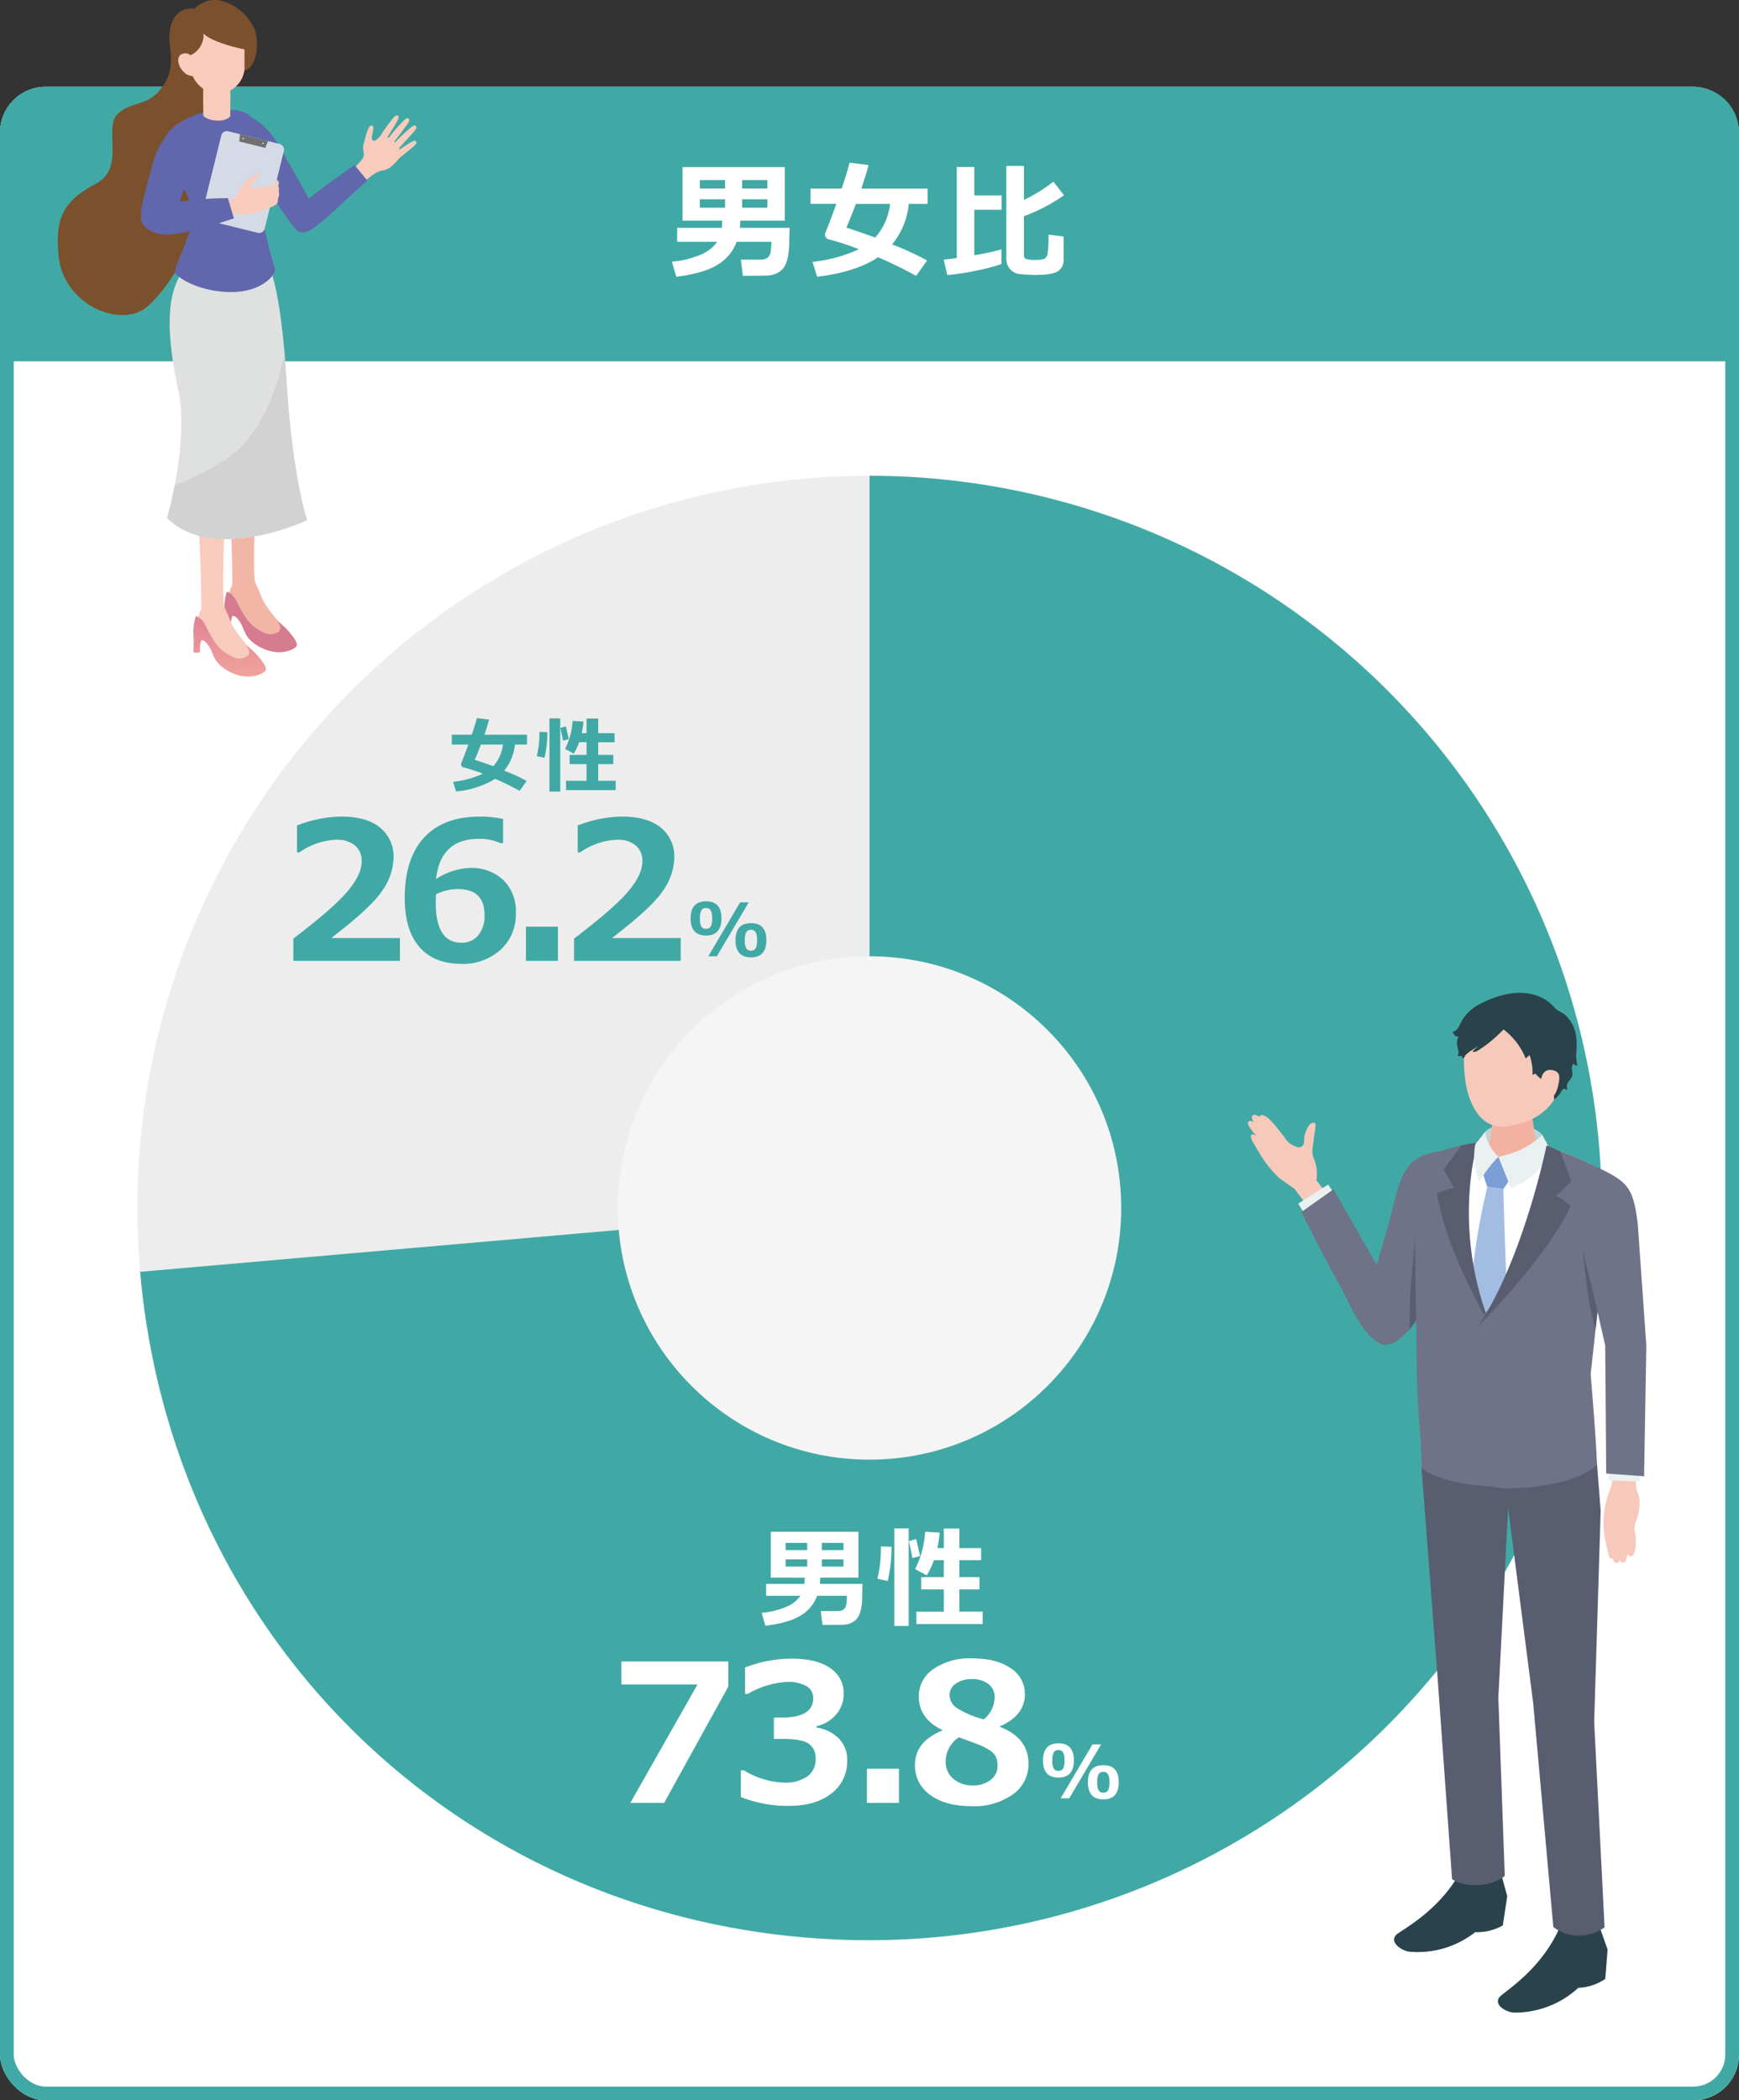 <svg xmlns="http://www.w3.org/2000/svg" xmlns:xlink="http://www.w3.org/1999/xlink" width="380" height="458.959" viewBox="0 0 380 458.959">
  <rect x="0" y="0" width="380" height="458.959" fill="#333333" stroke="none"/>
  <defs>
    <clipPath id="clip-path">
      <path id="パス_4624" data-name="パス 4624" d="M1274.89,310.995s2.64,3.974,3.912,25.1,4.5,30.413,4.5,30.413-20.438,9.583-30.609-.489c0,0,4.889-16.722,2.445-27.968s-2.5-18.943-.224-23.847l2.278-4.9Z" transform="translate(-1252.692 -309.297)" fill="none"/>
    </clipPath>
    <linearGradient id="linear-gradient" x1="0.5" x2="0.5" y2="1" gradientUnits="objectBoundingBox">
      <stop offset="0" stop-color="#e18296"/>
      <stop offset="1" stop-color="#f2a59c"/>
    </linearGradient>
    <clipPath id="clip-path-2">
      <path id="パス_4629" data-name="パス 4629" d="M1301.144,215.8a6.02,6.02,0,0,1,5.438-1.775,11.069,11.069,0,0,1,7.714,6.554c.865,2.685.591,7.783-2.276,8.784s-6.555,4.639-6.085,8.428,1.5,23.806-3.46,28.388-5.683,8.936-11.378,14.413-18.262.06-19.618-10.069,2.08-13.2,8.227-16.549,1.628-12.05,4.43-14.975,6.509-1.75,9.493-5.547,2.322-6.607,2-10.423S1296.8,215.448,1301.144,215.8Z" transform="translate(-1271.184 -213.935)" fill="#7b502c"/>
    </clipPath>
    <clipPath id="clip-path-3">
      <path id="パス_4632" data-name="パス 4632" d="M1275.971,254.557c-5.849.447-11.3,4-11.435,6.8s5.385,11.744,6.242,14.9-4.339,12.735-3.949,13.748,5.273,4.259,12.286,4.259,9.975-4.1,9.546-5.148a118.209,118.209,0,0,1-3.144-13.152c-.35-2.922,3.1-3.442,3.144-7.143s-1.787-9.82-4.684-12.454C1281.82,254.408,1279.909,254.256,1275.971,254.557Z" transform="translate(-1264.534 -254.437)" fill="none"/>
    </clipPath>
  </defs>
  <g id="img01" transform="translate(-200 -720.041)">
    <g id="長方形_23354" data-name="長方形 23354" transform="translate(200 739)" fill="#fff" stroke="#41a9a5" stroke-width="3">
      <rect width="380" height="440" rx="10" stroke="none"/>
      <rect x="1.5" y="1.5" width="377" height="437" rx="8.5" fill="none"/>
    </g>
    <g id="グループ_9134" data-name="グループ 9134" transform="translate(-308.178 -112.723)">
      <path id="パス_4403" data-name="パス 4403" d="M698.183,1096.728,538.8,1110.673A160,160,0,0,1,684.239,937.336c4.225-.369,9.7-.609,13.945-.609Z" transform="translate(0 0)" fill="#ededed"/>
      <path id="パス_4404" data-name="パス 4404" d="M698.067,1096.728v-160a160,160,0,0,1,0,320c-84.121,0-152.055-62.251-159.386-146.055Z" transform="translate(0.116 0)" fill="#41a9a5"/>
    </g>
    <circle id="楕円形_151" data-name="楕円形 151" cx="55" cy="55" r="55" transform="translate(335 929.003)" fill="#f5f5f5"/>
    <path id="パス_5929" data-name="パス 5929" d="M13.254-9.211,13.16-7.863h9.3L22.395-4.7a11.347,11.347,0,0,1-.3,2.531,5.3,5.3,0,0,1-.68,1.711,3.382,3.382,0,0,1-1.125.99,4.336,4.336,0,0,1-1.711.521q-.516.059-4.852.059L13.348-1.91h3.785a2.174,2.174,0,0,0,1.16-.316,1.728,1.728,0,0,0,.65-1.324,13.18,13.18,0,0,0,.135-1.7H12.563A8.312,8.312,0,0,1,9.193-1.09Q6.68.609,1.242,1.3L.434-1.535A17.284,17.284,0,0,0,6.205-3.006a6.856,6.856,0,0,0,2.7-2.244H1.418V-7.863H9.785l.07-1.348H2.426V-19.242H21.574V-9.211Zm.328-7.605v1.582h4.734v-1.582Zm-3.187,1.582v-1.582H5.66v1.582Zm3.188,2.016v1.582h4.734v-1.582Zm-3.187,1.582v-1.582H5.66v1.582ZM32.565,1.348H29.424V-19.969h3.141ZM48.725.914H34.253V-1.793h5.977V-6.645H35.307V-9.328h4.922v-3.7H38.073A16.843,16.843,0,0,1,36.5-9.715l-2.52-1.371a21.009,21.009,0,0,0,2.18-8.156l3.176.188a28.7,28.7,0,0,1-.5,3.387h1.395v-4.266h3.4v4.266h4.758v2.637H43.628v3.7h4.395v2.684H43.628v4.852h5.1ZM35.049-13.934l-1.664.445L32.624-17.2l1.582-.445ZM28.8-15.961a31.573,31.573,0,0,1-.82,7.465l-2.25-.48a28.74,28.74,0,0,0,.762-7.055Z" transform="translate(366 1074.003)" fill="#fff"/>
    <path id="パス_5926" data-name="パス 5926" d="M14.52-9.264a10.555,10.555,0,0,1-2.347,5.7A38.133,38.133,0,0,1,17.086-1.31L15.548.853A55.708,55.708,0,0,0,10.2-1.767,19.547,19.547,0,0,1,1.652.976L.993-1.116A20.911,20.911,0,0,0,7.515-2.892,36.748,36.748,0,0,0,3.349-4.263a.7.7,0,0,1-.6-.712A.62.62,0,0,1,2.8-5.221q.686-1.661,1.538-4.043H.721v-2.145H5.089q.773-2.285,1.107-3.639l2.663.325q-.237,1.055-1.011,3.313h9.308v2.145ZM9.8-4.535a8.657,8.657,0,0,0,2.1-4.729H7.084Q6.293-7.137,5.739-5.933,7.014-5.528,9.8-4.535ZM24.424,1.011H22.068V-14.977h2.355ZM36.544.686H25.689v-2.03h4.482V-4.983H26.48V-7h3.691V-9.773H28.555a12.633,12.633,0,0,1-1.178,2.487l-1.89-1.028a15.757,15.757,0,0,0,1.635-6.117l2.382.141a21.524,21.524,0,0,1-.378,2.54h1.046v-3.2h2.549v3.2h3.568v1.978H32.721V-7h3.3v2.013h-3.3v3.639h3.823ZM26.287-10.45l-1.248.334L24.468-12.9l1.187-.334ZM21.6-11.971a23.68,23.68,0,0,1-.615,5.6L19.3-6.732a21.555,21.555,0,0,0,.571-5.291Z" transform="translate(298 892.003)" fill="#41a9a5"/>
    <path id="パス_5931" data-name="パス 5931" d="M4.3-4.531Q.914-4.531.914-8.266T4.3-12.008q3.352,0,3.352,3.719Q7.648-4.531,4.3-4.531Zm-.016-6.008a1.126,1.126,0,0,0-1.012.477,3.533,3.533,0,0,0-.316,1.8,3.506,3.506,0,0,0,.316,1.8A1.132,1.132,0,0,0,4.281-6a1.126,1.126,0,0,0,1.012-.477,3.533,3.533,0,0,0,.316-1.8,3.519,3.519,0,0,0-.316-1.777A1.117,1.117,0,0,0,4.281-10.539Zm9.32-1.234L6.648,0H4.773l6.953-11.773ZM14.109.234q-3.383,0-3.383-3.734t3.383-3.742q3.352,0,3.352,3.719Q17.461.234,14.109.234Zm-.016-6.008a1.126,1.126,0,0,0-1.012.477,3.533,3.533,0,0,0-.316,1.8,3.506,3.506,0,0,0,.316,1.8,1.132,1.132,0,0,0,1.012.469,1.126,1.126,0,0,0,1.012-.477,3.533,3.533,0,0,0,.316-1.8,3.519,3.519,0,0,0-.316-1.777A1.117,1.117,0,0,0,14.094-5.773Z" transform="translate(427 1113.003)" fill="#fff"/>
    <path id="パス_5930" data-name="パス 5930" d="M26.147-25.409,12.12,0H4.737L19.421-25.881H2.789v-5.024H26.147Zm2.74,24.117V-7.116h.656a17.868,17.868,0,0,0,8.8,2.687,8.4,8.4,0,0,0,5.065-1.343A4.571,4.571,0,0,0,45.232-9.7a3.792,3.792,0,0,0-1.425-3.168q-1.425-1.118-5.9-1.118h-1.8v-4.655h1.7q6.891,0,6.891-4.2a2.954,2.954,0,0,0-1.477-2.676,8.031,8.031,0,0,0-4.2-.913A18.986,18.986,0,0,0,30.4-23.81H29.79v-5.763a28.579,28.579,0,0,1,10.028-1.948q5.7,0,8.624,2.092a6.513,6.513,0,0,1,2.922,5.558,6.836,6.836,0,0,1-1.62,4.522,7.877,7.877,0,0,1-4.327,2.594v.287a8.772,8.772,0,0,1,4.9,2.41,6.581,6.581,0,0,1,1.8,4.789,8.716,8.716,0,0,1-3.445,7.219Q45.232.656,39.346.656A27.345,27.345,0,0,1,28.887-1.292ZM63.435,0H56.442V-7.465h6.993ZM72.9-15.812v-.123q-5.127-2.461-5.127-7.321a7.125,7.125,0,0,1,3.2-5.988,13.921,13.921,0,0,1,8.408-2.338q5.332,0,8.449,2.143a6.6,6.6,0,0,1,3.117,5.691q0,4.635-5.435,7.014v.123q6.234,2.44,6.234,8.019a8.055,8.055,0,0,1-3.415,6.727A14.557,14.557,0,0,1,79.32.718q-5.763,0-9.075-2.471a7.78,7.78,0,0,1-3.312-6.552Q66.933-13.351,72.9-15.812Zm11.443-7.321a3.425,3.425,0,0,0-1.374-2.851,5.689,5.689,0,0,0-3.589-1.066,5.989,5.989,0,0,0-3.486.964A2.958,2.958,0,0,0,74.5-23.543,3.458,3.458,0,0,0,76-20.795a19.908,19.908,0,0,0,5.968,2.543A6.329,6.329,0,0,0,84.345-23.133Zm-7.813,8.8a6.373,6.373,0,0,0-2.892,5.25A4.8,4.8,0,0,0,75.321-5.26a6.371,6.371,0,0,0,4.307,1.446,6.084,6.084,0,0,0,3.814-1.179A3.807,3.807,0,0,0,84.98-8.183a4.5,4.5,0,0,0-.359-1.876,3.49,3.49,0,0,0-1.374-1.436,14.007,14.007,0,0,0-1.856-1.015Q80.551-12.879,76.531-14.335Z" transform="translate(333 1114.003)" fill="#fff"/>
    <path id="パス_5928" data-name="パス 5928" d="M4.3-4.531Q.914-4.531.914-8.266T4.3-12.008q3.352,0,3.352,3.719Q7.648-4.531,4.3-4.531Zm-.016-6.008a1.126,1.126,0,0,0-1.012.477,3.533,3.533,0,0,0-.316,1.8,3.506,3.506,0,0,0,.316,1.8A1.132,1.132,0,0,0,4.281-6a1.126,1.126,0,0,0,1.012-.477,3.533,3.533,0,0,0,.316-1.8,3.519,3.519,0,0,0-.316-1.777A1.117,1.117,0,0,0,4.281-10.539Zm9.32-1.234L6.648,0H4.773l6.953-11.773ZM14.109.234q-3.383,0-3.383-3.734t3.383-3.742q3.352,0,3.352,3.719Q17.461.234,14.109.234Zm-.016-6.008a1.126,1.126,0,0,0-1.012.477,3.533,3.533,0,0,0-.316,1.8,3.506,3.506,0,0,0,.316,1.8,1.132,1.132,0,0,0,1.012.469,1.126,1.126,0,0,0,1.012-.477,3.533,3.533,0,0,0,.316-1.8,3.519,3.519,0,0,0-.316-1.777A1.117,1.117,0,0,0,14.094-5.773Z" transform="translate(350 929.003)" fill="#41a9a5"/>
    <path id="パス_5927" data-name="パス 5927" d="M26.394,0H3.1V-4.86q8.839-6.727,11.884-10.377t3.045-6.48a4.329,4.329,0,0,0-1.466-3.5,6.045,6.045,0,0,0-4.03-1.241,14.883,14.883,0,0,0-8.121,2.769H3.9v-5.886a27.113,27.113,0,0,1,9.7-1.948q5.476,0,8.439,2.389A8.116,8.116,0,0,1,25-22.436a12.984,12.984,0,0,1-2.41,7.024q-2.41,3.7-11.208,10.428H26.394ZM48.935-31.008v5.291H48.34a10.694,10.694,0,0,0-4.7-.943q-8.388,0-9.352,8.777a14.669,14.669,0,0,1,7.342-2.42,10.258,10.258,0,0,1,7.311,2.6,9.518,9.518,0,0,1,2.779,7.3A10.367,10.367,0,0,1,48.391-2.43,12.1,12.1,0,0,1,39.829.656q-6.009,0-9.2-3.7T27.443-13.74q0-8.593,4.214-13.187T43.89-31.521A22.47,22.47,0,0,1,48.935-31.008ZM34.272-14.54l-.021.841q-.021.677-.021,1.087,0,8.654,5.619,8.654a4.58,4.58,0,0,0,3.64-1.6,6.649,6.649,0,0,0,1.384-4.491q0-5.64-5.886-5.64A10.962,10.962,0,0,0,34.272-14.54ZM60.915,0H53.922V-7.465h6.993ZM87.742,0h-23.3V-4.86q8.839-6.727,11.884-10.377t3.045-6.48a4.329,4.329,0,0,0-1.466-3.5,6.045,6.045,0,0,0-4.03-1.241,14.883,14.883,0,0,0-8.121,2.769h-.513v-5.886a27.113,27.113,0,0,1,9.7-1.948q5.476,0,8.439,2.389a8.116,8.116,0,0,1,2.963,6.7,12.984,12.984,0,0,1-2.41,7.024q-2.41,3.7-11.208,10.428H87.742Z" transform="translate(261 930.003)" fill="#41a9a5"/>
    <g id="グループ_9587" data-name="グループ 9587" transform="translate(-185.427 315.863)">
      <path id="パス_5896" data-name="パス 5896" d="M670.88,686.652l-2.6-3.428L665,680.912a24.566,24.566,0,0,1-3.895-4.7c-.976-1.646-1.719-2.863-1.943-3.275-.334-.614-.594-1.363-.134-1.59.346-.171.966.439.966.439s-1.433-1.864-1.605-2.152-.429-.883-.036-1.15,1.09.178,1.09.178c-.588-.768-.528-1.256-.222-1.517.387-.328,1.461.348,1.461.348s.186-.951,1.709.176c1.369,1.013,4.348,5.174,4.348,5.174a5.535,5.535,0,0,0,2.406,1.327,1.221,1.221,0,0,0,1.177-.728,15.251,15.251,0,0,0,.125-1.64c.152-.789.992-3.4,2.226-2.965a.343.343,0,0,1,.175.12.417.417,0,0,1,.05.235,10.751,10.751,0,0,1-.179,1.63c-.175,1.124-.3,2.254-.452,3.38,0,.027-.008.055-.013.084a4.53,4.53,0,0,0,.38,2.61,8.8,8.8,0,0,1,.453,4.471l5.842,7.606-5.773,3.271Z" transform="translate(0 -19.269)" fill="#f6c9ba"/>
      <path id="パス_5897" data-name="パス 5897" d="M686.488,697.841l-2.905-4.533-6.562,4.166,2.961,4.745Z" transform="translate(-7.919 -30.284)" fill="#ebf1f1"/>
      <path id="パス_5898" data-name="パス 5898" d="M678.22,700.056l7.022-4.97,11.428,20s9.367,6,3.485,12.225c-6.022,6.376-11.054-6.688-13.164-10.486C682.529,708.792,678.22,700.056,678.22,700.056Z" transform="translate(-8.422 -31.03)" fill="#6e7388"/>
      <path id="パス_5899" data-name="パス 5899" d="M706.391,722.865c-3.023-.267-4.587-6.093-3.889-9.047,1.366-5.775,4.543-15.4,6.122-22.141,2.045-8.726,4.39-10.413,11.528-11.32,3.2,6.064-3.463,26.639-6.541,36.5C712.666,719.886,708.417,723.044,706.391,722.865Z" transform="translate(-18.542 -24.85)" fill="#6e7388"/>
      <path id="パス_5900" data-name="パス 5900" d="M718.985,729.158c-.236-10.757,1.239-15.073,1.354-25.785l.735,22.958Z" transform="translate(-25.517 -34.508)" fill="#595d70"/>
      <path id="パス_5901" data-name="パス 5901" d="M760.874,746.82l-1.356-19.1,4.167-37.81a7.3,7.3,0,0,0-4.316-8.185c-8.173-3.7-17.741-8.3-33.184-2.233-2.115.83-2.905,3.38-3.636,5.527a22.678,22.678,0,0,0-1.2,8.065s.17,4.686.17,4.686q.114,13.4.229,26.809c.048,5.664.331,11.252.734,16.9.177,2.485.05,6.324.05,6.324s4.647,4.142,18.417,4.069C755.946,751.792,760.874,746.82,760.874,746.82Z" transform="translate(-26.513 -23.25)" fill="#fff"/>
      <path id="パス_5902" data-name="パス 5902" d="M793.805,802.015s-.7,1.916-.949,2.727a19.9,19.9,0,0,0-.769,7.79c.01.1.021.2.033.3a39.1,39.1,0,0,0,.925,4.3c.085.364.073.952.528,1.133.02.008.441.094.426.036,0,.019.216.839.672.921.365.065.729-.09.882-.7,0,0,.132.546.556.656a.663.663,0,0,0,.751-.46c.086-.2.45-1.691.45-1.691s-.025.565.3.689c1.731.654,1.459-4.056,1.322-4.766a6.36,6.36,0,0,1-.2-1.341,6.043,6.043,0,0,1,.5-1.851,10.943,10.943,0,0,0,.627-4.2c-.063-1.342-.879-2.31-.818-3.637l.53-5.157-5.362-.426Z" transform="translate(-56.161 -73.522)" fill="#f6c9ba"/>
      <path id="パス_5903" data-name="パス 5903" d="M794.376,796.934l-.646,4.494,6.851.262.326-4.318Z" transform="translate(-56.892 -73.767)" fill="#ebf1f1"/>
      <path id="パス_5904" data-name="パス 5904" d="M774.492,972.846l1.691,4.775-.5,6.427a11.336,11.336,0,0,1-5.9,1.952,20.42,20.42,0,0,1-13.846,5.415c-1.718.037-4.683-1.588-3.4-3.347.79-1.084,9.1-5.824,13.243-15.392A41.332,41.332,0,0,1,774.492,972.846Z" transform="translate(-39.474 -147.445)" fill="#2a424b"/>
      <path id="パス_5905" data-name="パス 5905" d="M736.517,952.195l1.336,4.9-.969,6.368a11.272,11.272,0,0,1-6.03,1.474,20.289,20.289,0,0,1-14.2,4.289c-1.716-.1-4.553-1.959-3.146-3.609.868-1.018,9.5-5.078,14.334-14.285A41.391,41.391,0,0,1,736.517,952.195Z" transform="translate(-23.069 -138.551)" fill="#2a424b"/>
      <path id="パス_5906" data-name="パス 5906" d="M747.338,672.189c1.868-2,9.124-2.917,12.546.706a20.052,20.052,0,0,0,.609,2.92l-6.269,2.251-6.729-.95A36.013,36.013,0,0,1,747.338,672.189Z" transform="translate(-37.404 -20.685)" fill="#bfd4d5"/>
      <path id="パス_5907" data-name="パス 5907" d="M753.92,663c2.7,0,4.133,1.518,4.133,2.833l1.367,8.813c-.125,1.525-2.719,2.763-5.793,2.763s-5.466-1.237-5.341-2.763l1.33-9.213C749.725,664.091,751.222,663,753.92,663Z" transform="translate(-37.821 -17.565)" fill="#f3b2a1"/>
      <path id="パス_5908" data-name="パス 5908" d="M751.308,625.967c7.683.059,9.8,5.827,9.8,12.828,0,9.118-6,11.922-9.076,12.821-3.753,1.094-8.417,2.069-11.271-5.117-1.7-4.273-1.638-11.7-.7-14.579C740.891,629.411,743.625,625.909,751.308,625.967Z" transform="translate(-34.099 -2.027)" fill="#f6c9ba"/>
      <path id="パス_5909" data-name="パス 5909" d="M746.257,686.043l3.553-3.206,2.74,4.646-1.627,2.4-3.528-.432Z" transform="translate(-36.971 -25.891)" fill="#7a9ed5"/>
      <path id="パス_5910" data-name="パス 5910" d="M745.315,694.238l3.528.432s.285,15.008,1.232,30.623c.087,1.428-4.954,4.792-4.954,4.792s-3.854-3.662-3.817-5.068A144.369,144.369,0,0,1,745.315,694.238Z" transform="translate(-34.892 -30.674)" fill="#a3bce2"/>
      <path id="パス_5911" data-name="パス 5911" d="M743.759,631.525a30.8,30.8,0,0,0,2.556-2.392,14.953,14.953,0,0,1,4.842,6.345l.843-.745a11.41,11.41,0,0,1,.649,4.332l.767-.324c-.414.175,2.171,2,2.374,2.172a4.974,4.974,0,0,1,1.591,3.559,7.663,7.663,0,0,0,1.222-1.239c.3-.378.405-.875.833-1.14a.213.213,0,0,1,.108-.04.287.287,0,0,1,.162.088.63.63,0,0,0,.544.114,1.88,1.88,0,0,1,.359-1.84,4.732,4.732,0,0,0,.674-1c.285-.731-.142-1.413-.022-2.138a1.785,1.785,0,0,1,.216-.537.159.159,0,0,1,.048-.062c.064-.043.144.019.2.071a1.1,1.1,0,0,0,.78.287c-.21-.284-.171-.871-.244-1.219a5.252,5.252,0,0,1-.04-1.4c.13-2.132.224-4.092-.706-6.079a7.927,7.927,0,0,0-1.608-2.28c-.623-.616-2-1.07-2.459-1.707,0,0-4.693-6.494-15.819-1.022a10.1,10.1,0,0,0-4.391,3.828c-.262.49-.463,1.013-.76,1.482a2.3,2.3,0,0,1-1.252,1.042,2.331,2.331,0,0,0,.457.751.792.792,0,0,0,.8.219,3.325,3.325,0,0,0-.22,2.378,9.527,9.527,0,0,1,.2.932,1.29,1.29,0,0,1-.2.91,1.1,1.1,0,0,0,.762,0c.2.223.386.468.6.669a1.874,1.874,0,0,1,.521-.929,8.568,8.568,0,0,1,.991-.791,12.8,12.8,0,0,0,1.691-1.171l-1.3,1.3c.389.222.872-.01,1.251-.247A27.023,27.023,0,0,0,743.759,631.525Z" transform="translate(-32.343 0)" fill="#2a424b"/>
      <path id="パス_5912" data-name="パス 5912" d="M768.224,652.433s.132-2.6,2.369-2.261c1.909.291,1.864,1.529,1.312,3.7s-1.879,3.2-3.221,3.14S768.224,652.433,768.224,652.433Z" transform="translate(-46.069 -12.171)" fill="#f6c9ba"/>
      <path id="パス_5913" data-name="パス 5913" d="M761.158,854.55l1.42-46.191-.839-10.73s-4.995,4.557-19.927,5.05c-12.282.406-18.417-4.069-18.417-4.069l3.538,46.087,3.17,44.16s1.767,1.39,5.424,1.306c4.141-.1,6.091-2.023,6.091-2.023l-1.4-38.925,2.137-41.458,5.486,42.726,4.392,48.838a8.927,8.927,0,0,0,5.538,1.873,9.461,9.461,0,0,0,5.659-1.794Z" transform="translate(-27.379 -74.059)" fill="#595d70"/>
      <path id="パス_5914" data-name="パス 5914" d="M752.378,679.412s1.461,3.6,2.74,6.9c3.558-1.46,5.988-3.318,8.932-7.963-.85-1.35-2.03-3.68-2.03-3.68A19.132,19.132,0,0,1,752.378,679.412Z" transform="translate(-39.54 -22.465)" fill="#ebf1f1"/>
      <path id="パス_5915" data-name="パス 5915" d="M738.778,752.1l-1.329-34.5a67.618,67.618,0,0,1-3.577-38.99c.049-.245.1-.48.16-.726.015-.115.025-.233.031-.352-.086.016-.173.034-.259.051a54.577,54.577,0,0,0-9.023,2.321c-2.115.83-2.05,3.4-2.781,5.551a23.065,23.065,0,0,0-1.33,8.114s.187,4.722.187,4.722c.076,8.936.276,17.931.352,26.867.048,5.665.41,11.152.812,16.8.177,2.485.226,6.681.226,6.681s4.214,3.747,16.482,4.048Z" transform="translate(-26.23 -23.663)" fill="#6e7388"/>
      <path id="パス_5916" data-name="パス 5916" d="M740.756,717.11s-9.4-15.519-11.459-28.579a18.185,18.185,0,0,1,3.754-1.186l-2.318-4,3.955-5.315,3.5-.667S732.45,695.256,740.756,717.11Z" transform="translate(-29.855 -23.594)" fill="#595d70"/>
      <path id="パス_5917" data-name="パス 5917" d="M785.091,685.689c7.855,3.732,9.1,4.5,10.171,12.854l1.881,26.76-.492,28.554-8.28-.6-.212-27.953-3.978-17.548C778.775,690.859,785.091,685.689,785.091,685.689Z" transform="translate(-51.967 -27.087)" fill="#6e7388"/>
      <path id="パス_5918" data-name="パス 5918" d="M769.991,682.838a77.459,77.459,0,0,0-8.746-3.55l-.027-.084-.03.066s-5.216,25.415-14.543,36.907c.167,10.825,1.79,37.184,1.79,37.184a17.375,17.375,0,0,0,3.134.416,57.02,57.02,0,0,0,7.062-.452c4.2-.632,8.88-1.415,12.865-4.6.007-.192,0-.462,0-.786l0,0,0,0c-.091-3.737-1.046-15.539-1.327-18.758l-.025-.347.3-2.712L771.884,713l2.422-21.979A7.3,7.3,0,0,0,769.991,682.838Z" transform="translate(-37.134 -24.366)" fill="#6e7388"/>
      <path id="パス_5919" data-name="パス 5919" d="M787.386,731.491s-1.221-5.388-3.228-13.4c1.21,11.515,1.7,13.333,2.808,17.21Z" transform="translate(-52.875 -40.684)" fill="#595d70"/>
      <path id="パス_5920" data-name="パス 5920" d="M744.759,718.1s14.547-14.367,20.265-26.288a18.192,18.192,0,0,0-3.256-2.212l3.366-3.167-2.42-6.606-3-1.26S754.7,703.324,744.759,718.1Z" transform="translate(-36.343 -24.101)" fill="#595d70"/>
      <path id="パス_5921" data-name="パス 5921" d="M748.576,678.9a9.464,9.464,0,0,1-2.9-5.443s-1.366,1.792-2.133,2.716a13.668,13.668,0,0,0,.913,8.116,30.363,30.363,0,0,1,4.124-5.388" transform="translate(-35.738 -21.955)" fill="#ebf1f1"/>
    </g>
    <path id="長方形_23631" data-name="長方形 23631" d="M10,0H370a10,10,0,0,1,10,10V60a0,0,0,0,1,0,0H0a0,0,0,0,1,0,0V10A10,10,0,0,1,10,0Z" transform="translate(200 739.004)" fill="#41a9a5"/>
    <path id="パス_5925" data-name="パス 5925" d="M-28.217-10.746l-.109,1.572h10.855l-.082,3.691a13.238,13.238,0,0,1-.355,2.953,6.187,6.187,0,0,1-.793,2A3.945,3.945,0,0,1-20.014.622a5.059,5.059,0,0,1-2,.608q-.6.068-5.66.068l-.437-3.527h4.416A2.536,2.536,0,0,0-22.338-2.6a2.016,2.016,0,0,0,.759-1.545,15.377,15.377,0,0,0,.157-1.982h-7.6a9.7,9.7,0,0,1-3.931,4.854Q-35.887.711-42.231,1.518l-.943-3.309a20.165,20.165,0,0,0,6.733-1.716,8,8,0,0,0,3.151-2.618h-8.736V-9.174h9.762l.082-1.572H-40.85v-11.7h22.34v11.7Zm.383-8.873v1.846h5.523v-1.846Zm-3.719,1.846v-1.846h-5.523v1.846Zm3.719,2.352v1.846h5.523v-1.846Zm-3.719,1.846v-1.846h-5.523v1.846ZM8.586-14.41a16.419,16.419,0,0,1-3.65,8.859,59.318,59.318,0,0,1,7.643,3.514L10.186,1.326A86.657,86.657,0,0,0,1.859-2.748Q-2.857.451-11.43,1.518l-1.025-3.254A32.527,32.527,0,0,0-2.311-4.5a57.163,57.163,0,0,0-6.48-2.133,1.081,1.081,0,0,1-.93-1.107.965.965,0,0,1,.082-.383q1.066-2.584,2.393-6.289h-5.633v-3.336h6.795q1.2-3.555,1.723-5.66l4.143.506q-.369,1.641-1.572,5.154H12.688v3.336ZM1.244-7.055A13.466,13.466,0,0,0,4.512-14.41H-2.98Q-4.211-11.1-5.072-9.229-3.09-8.6,1.244-7.055ZM42.422-2.2A2.886,2.886,0,0,1,41.253.239q-1.169.882-5.106.882-.684,0-1.75-.068T32.763.923a3.03,3.03,0,0,1-1.08-.328,3.372,3.372,0,0,1-.937-.731,3.149,3.149,0,0,1-.636-1.039A3.607,3.607,0,0,1,29.9-2.434V-22.709h3.842v7.438a34.493,34.493,0,0,0,6.439-3.992L42.5-16.3a37.264,37.264,0,0,1-8.764,4.58v8.531a.8.8,0,0,0,.451.8,5.849,5.849,0,0,0,2.01.212,5.093,5.093,0,0,0,2.078-.26A1.665,1.665,0,0,0,38.922-3.6a26.117,26.117,0,0,0,.191-4.1l3.309.424Zm-13.6.943a39.677,39.677,0,0,1-5.5,1.429,55.574,55.574,0,0,1-6.323.978l-.779-3.377q1.3-.137,2.857-.355V-22.477H22.9v6.221h5.975v3.131H22.9v9.939a50.859,50.859,0,0,0,5.92-1.285Z" transform="translate(390 779.004)" fill="#fff"/>
    <g id="グループ_9284" data-name="グループ 9284" transform="translate(212.621 720.041)">
      <path id="パス_4618" data-name="パス 4618" d="M1271.13,400.821s-.042-14.353-.941-21.948.941-20.056.941-20.056l6.135.475s-1.878,33.344-1.248,40.7S1271.13,400.821,1271.13,400.821Z" transform="translate(-1232.985 -273.028)" fill="#f2b6a6"/>
      <path id="パス_4619" data-name="パス 4619" d="M1259.407,429.186a7.425,7.425,0,0,0-.79,2.533c-.027,1.066-.633,2.479.79,3.466s2.648,1.6,3.609,3.2,4.105,4.425,6.69,3.838,3.2-1.093,2.133-2.319-5.038-5.571-5.917-7.731-1.626-3.812-1.626-3.812Z" transform="translate(-1221.262 -301.394)" fill="#f2b6a6"/>
      <path id="パス_4620" data-name="パス 4620" d="M1268.052,438.63a18.424,18.424,0,0,1,2.6,2.4c.907,1.117,2.177,2.627,1.548,3.3s-3.42,2.071-7.166.419-4.048-3.816-4.677-5.1-1.769-2.513-2.141-1.885a6.014,6.014,0,0,0-.21,2.42s-1.117.326-1.489-.093a23.118,23.118,0,0,0,0-3.932,12.155,12.155,0,0,1,.559-3.855s1.21.178,2.28,2.389,2.373,4.352,3.723,5.305,2.745,1.815,3.908,1.582S1269.6,440.742,1268.052,438.63Z" transform="translate(-1220.125 -303.004)" fill="#d67c90"/>
      <path id="パス_4621" data-name="パス 4621" d="M1282.563,409.813s-.042-14.353-.941-21.948.941-20.056.941-20.056l6.135.474s-1.878,33.344-1.247,40.7S1282.563,409.813,1282.563,409.813Z" transform="translate(-1251.19 -276.696)" fill="#f8cbbc"/>
      <path id="パス_4622" data-name="パス 4622" d="M1274.89,310.995s2.64,3.974,3.912,25.1,4.5,30.413,4.5,30.413-20.438,9.583-30.609-.489c0,0,4.889-16.722,2.445-27.968s-2.5-18.943-.224-23.847l2.278-4.9Z" transform="translate(-1228.807 -252.83)" fill="#dfe0e0"/>
      <g id="グループ_9275" data-name="グループ 9275" transform="translate(23.885 56.467)">
        <g id="グループ_9274" data-name="グループ 9274" clip-path="url(#clip-path)">
          <path id="パス_4623" data-name="パス 4623" d="M1273.443,320.216s.294,28.06-14.714,37.673-22.824,6.313-22.824,6.313l9.033,20.05L1286.8,381.4Z" transform="translate(-1246.253 -313.751)" fill="#d2d2d3"/>
        </g>
      </g>
      <path id="パス_4625" data-name="パス 4625" d="M1270.84,438.178a7.431,7.431,0,0,0-.79,2.533c-.027,1.066-.633,2.479.79,3.466s2.649,1.6,3.609,3.2,4.105,4.425,6.69,3.839,3.2-1.093,2.133-2.319-5.038-5.571-5.918-7.73-1.626-3.812-1.626-3.812Z" transform="translate(-1239.466 -305.061)" fill="#f8cbbc"/>
      <path id="パス_4626" data-name="パス 4626" d="M1279.486,447.623a18.429,18.429,0,0,1,2.6,2.4c.907,1.117,2.177,2.627,1.549,3.3s-3.42,2.071-7.167.419-4.048-3.816-4.677-5.1-1.769-2.513-2.141-1.885a6.013,6.013,0,0,0-.21,2.419s-1.117.326-1.489-.093a23.117,23.117,0,0,0,0-3.932,12.153,12.153,0,0,1,.559-3.855s1.21.179,2.28,2.389,2.373,4.351,3.723,5.3,2.746,1.815,3.909,1.582S1281.033,449.734,1279.486,447.623Z" transform="translate(-1238.329 -306.672)" fill="url(#linear-gradient)"/>
      <path id="パス_4627" data-name="パス 4627" d="M1301.144,215.8a6.02,6.02,0,0,1,5.438-1.775,11.069,11.069,0,0,1,7.714,6.554c.865,2.685.591,7.783-2.276,8.784s-6.555,4.639-6.085,8.428,1.5,23.806-3.46,28.388-5.683,8.936-11.378,14.413-18.262.06-19.618-10.069,2.08-13.2,8.227-16.549,1.628-12.05,4.43-14.975,6.509-1.75,9.493-5.547,2.322-6.607,2-10.423S1296.8,215.448,1301.144,215.8Z" transform="translate(-1271.184 -213.935)" fill="#7b502c"/>
      <g id="グループ_9277" data-name="グループ 9277" transform="translate(0 0)">
        <g id="グループ_9276" data-name="グループ 9276" clip-path="url(#clip-path-2)">
          <path id="パス_4628" data-name="パス 4628" d="M1309.864,233.243s-4.824-3.687-8.6,8.829,1.415,37-13.947,39.462c-8.738,1.4-15.881-8-15.881-8l-1.8,1.813,4.77,16.945,20.246,5.669,24.746-25.6Z" transform="translate(-1274.943 -221.603)" fill="#7b502c"/>
        </g>
      </g>
      <path id="パス_4630" data-name="パス 4630" d="M1275.971,254.557c-5.849.447-11.3,4-11.435,6.8s5.385,11.744,6.242,14.9-4.339,12.735-3.949,13.748,5.273,4.259,12.286,4.259,9.975-4.1,9.546-5.148a118.209,118.209,0,0,1-3.144-13.152c-.35-2.922,3.1-3.442,3.144-7.143s-1.787-9.82-4.684-12.454C1281.82,254.408,1279.909,254.256,1275.971,254.557Z" transform="translate(-1241.221 -230.455)" fill="#6167ad"/>
      <g id="グループ_9279" data-name="グループ 9279" transform="translate(23.313 23.983)">
        <g id="グループ_9278" data-name="グループ 9278" clip-path="url(#clip-path-3)">
          <path id="パス_4631" data-name="パス 4631" d="M1274.708,290.337a15.53,15.53,0,0,1-4.323,11.229c-4.855,5-16.106,3.083-16.106,3.083l.675,5.908,19.771,3.126,7.5-8.447Z" transform="translate(-1251.982 -269.08)" fill="#6167ad" opacity="0.32" style="mix-blend-mode: multiply;isolation: isolate"/>
        </g>
      </g>
      <path id="パス_4633" data-name="パス 4633" d="M1286.954,245.544v6.508s-.6.989-2.554.989-3.11-.7-3.357-1.112v-6.755Z" transform="translate(-1249.249 -226.676)" fill="#f8cbbc"/>
      <path id="パス_4634" data-name="パス 4634" d="M1286.954,245.8v3.669a2.946,2.946,0,0,1-2.654,1.16,5.136,5.136,0,0,1-3.257-1.16v-2.853Z" transform="translate(-1249.249 -226.931)" fill="#f8cbbc" style="mix-blend-mode: multiply;isolation: isolate"/>
      <rect id="長方形_23613" data-name="長方形 23613" width="11.827" height="15.595" rx="5.914" transform="translate(29.008 4.874)" fill="#f8cbbc"/>
      <path id="パス_4635" data-name="パス 4635" d="M1297.761,235.112s-1.231-2.254-2.983-1.273.292,5.2,2.983,4.715Z" transform="translate(-1267.801 -221.952)" fill="#f8cbbc"/>
      <path id="パス_4636" data-name="パス 4636" d="M1302.467,263.439a19.822,19.822,0,0,0-3.366,7.2c-1.233,4.664-3.05,10.427-2.114,12.2s4.222,3.08,5.421,2.122,4.49-11.578,4.566-13.506S1306.261,262.827,1302.467,263.439Z" transform="translate(-1278.559 -234.11)" fill="#6167ad"/>
      <g id="グループ_9280" data-name="グループ 9280" transform="translate(64.417 25.215)">
        <path id="パス_4637" data-name="パス 4637" d="M1218.162,269.878a17.626,17.626,0,0,0,2.3-2.566c.456-.833-.211-1.785.1-2.919s.96-4.354,1.793-4.139-.15,2.078.059,2.928,1.017.23,1.586-.39,2.659.068,3.865,1.7,1.033,2.4-.165,3.679-1.872,1.769-3.222,1.944-3.954,2.6-3.954,2.6Z" transform="translate(-1218.162 -258.038)" fill="#f8cbbc"/>
        <path id="パス_4638" data-name="パス 4638" d="M1218.944,261.486a30.4,30.4,0,0,1,1.865-2.807c.969-1.262,1.7-2.335,2.122-2.138s.367.529-.081,1.341-2.516,4.118-2.516,4.118Z" transform="translate(-1213.158 -256.518)" fill="#f8cbbc"/>
        <path id="パス_4639" data-name="パス 4639" d="M1215,262.125a30.516,30.516,0,0,1,2.119-2.62c1.083-1.165,1.91-2.165,2.313-1.929s.316.561-.206,1.328-2.89,3.865-2.89,3.865Z" transform="translate(-1207.292 -256.936)" fill="#f8cbbc"/>
        <path id="パス_4640" data-name="パス 4640" d="M1212.364,264.4a30.327,30.327,0,0,1,2.359-2.406c1.19-1.057,2.109-1.973,2.486-1.7s.261.589-.332,1.3-3.246,3.572-3.246,3.572Z" transform="translate(-1203.47 -258.037)" fill="#f8cbbc"/>
        <path id="パス_4641" data-name="パス 4641" d="M1212.353,269.273a30.443,30.443,0,0,1,2.694-2.024c1.335-.866,2.381-1.634,2.713-1.308s.169.622-.523,1.238-3.745,3.044-3.745,3.044Z" transform="translate(-1203.963 -260.33)" fill="#f8cbbc"/>
      </g>
      <path id="パス_4642" data-name="パス 4642" d="M1250.921,257.7s3.668,1.777,6.511,7.471c1.8,3.6,7.5,12.385,7.266,14.65a2.905,2.905,0,0,1-3.893,2.533c-1.562-.547-9.883-14.372-9.883-14.372S1247.131,259.132,1250.921,257.7Z" transform="translate(-1208.165 -231.785)" fill="#6167ad"/>
      <path id="パス_4643" data-name="パス 4643" d="M1243.527,274.779c-1.843,1.6-11.709,7.651-12.67,10.65s-.114,4.219,1.709,4.038,5.831-3.929,8.564-6.513,5.238-4.736,5.238-4.736Z" transform="translate(-1178.71 -238.751)" fill="#6167ad"/>
      <path id="パス_4644" data-name="パス 4644" d="M1277.8,222.753s.568.954,3.741,2.064a33.677,33.677,0,0,0,5.237,1.437v3.767s1.5-1.125,1.365-4.083-2.093-7.6-6.554-8.147-5.416,1.274-5.416,1.274-3.322,1.457-2.64,4.6,1.417,3.871,1.417,3.871A4.915,4.915,0,0,0,1277.8,222.753Z" transform="translate(-1245.94 -215.466)" fill="#7b502c"/>
      <g id="グループ_9282" data-name="グループ 9282" transform="translate(31.235 28.384)">
        <rect id="長方形_23614" data-name="長方形 23614" width="14.093" height="19.994" rx="1.225" transform="translate(13.681 22.791) rotate(-166.119)" fill="#d4dbe7"/>
        <g id="グループ_9281" data-name="グループ 9281" transform="translate(8.436 0.931)">
          <path id="パス_4645" data-name="パス 4645" d="M1267.127,265.049l5.692,1.407.583-1.493-6.146-1.519Z" transform="translate(-1267.127 -263.443)" fill="#717071"/>
          <ellipse id="楕円形_205" data-name="楕円形 205" cx="0.168" cy="0.168" rx="0.168" ry="0.168" transform="translate(5.016 1.847)" fill="#dbdcdc"/>
          <ellipse id="楕円形_206" data-name="楕円形 206" cx="0.168" cy="0.168" rx="0.168" ry="0.168" transform="translate(0.694 0.779)" fill="#dbdcdc"/>
        </g>
      </g>
      <g id="グループ_9283" data-name="グループ 9283" transform="translate(35.392 37.879)">
        <path id="パス_4646" data-name="パス 4646" d="M1266.578,284.433a17.623,17.623,0,0,0,3.245-1.152c.8-.512.671-1.668,1.486-2.514s2.929-3.363,3.557-2.774-1.127,1.752-1.351,2.6.782.69,1.578.418,1.972.1,2.247,2.119.173,2.329-1.492,2.878-3.323,1.226-4.593.733-3.972,1.324-3.972,1.324Z" transform="translate(-1266.578 -277.905)" fill="#f8cbbc"/>
        <path id="パス_4647" data-name="パス 4647" d="M1263.143,281.886s2.932-.267,3.469-1.017l.158-.641a.863.863,0,0,1,.443.829c.016.657-.7,1.291-1.307,1.63a10.323,10.323,0,0,1-2.662.462Z" transform="translate(-1254.3 -278.853)" fill="#f8cbbc"/>
        <path id="パス_4648" data-name="パス 4648" d="M1263.3,285.339s3.156-.351,3.491-1.355.064-1.435-.255-1.435-.175.67-1.164.925-2.3.47-2.3.47Z" transform="translate(-1253.985 -279.799)" fill="#f8cbbc"/>
        <path id="パス_4649" data-name="パス 4649" d="M1263.235,287.2s3.157-.351,3.492-1.355.064-1.435-.255-1.435-.175.67-1.164.924-2.3.471-2.3.471Z" transform="translate(-1253.89 -280.557)" fill="#f8cbbc"/>
        <path id="パス_4650" data-name="パス 4650" d="M1263.787,289.247s3.11-.642,3.351-1.673-.07-1.435-.387-1.405-.112.683-1.073,1.029-2.242.682-2.242.682Z" transform="translate(-1254.483 -281.275)" fill="#f8cbbc"/>
      </g>
      <path id="パス_4651" data-name="パス 4651" d="M1279.905,291.094s-1.2,2.89,2.406,3.817,16.1-3.441,16.1-3.441l-1.313-4.423s-8.762.049-12.126,1.194S1280.781,289.628,1279.905,291.094Z" transform="translate(-1259.92 -243.755)" fill="#6167ad"/>
    </g>
  </g>
</svg>
